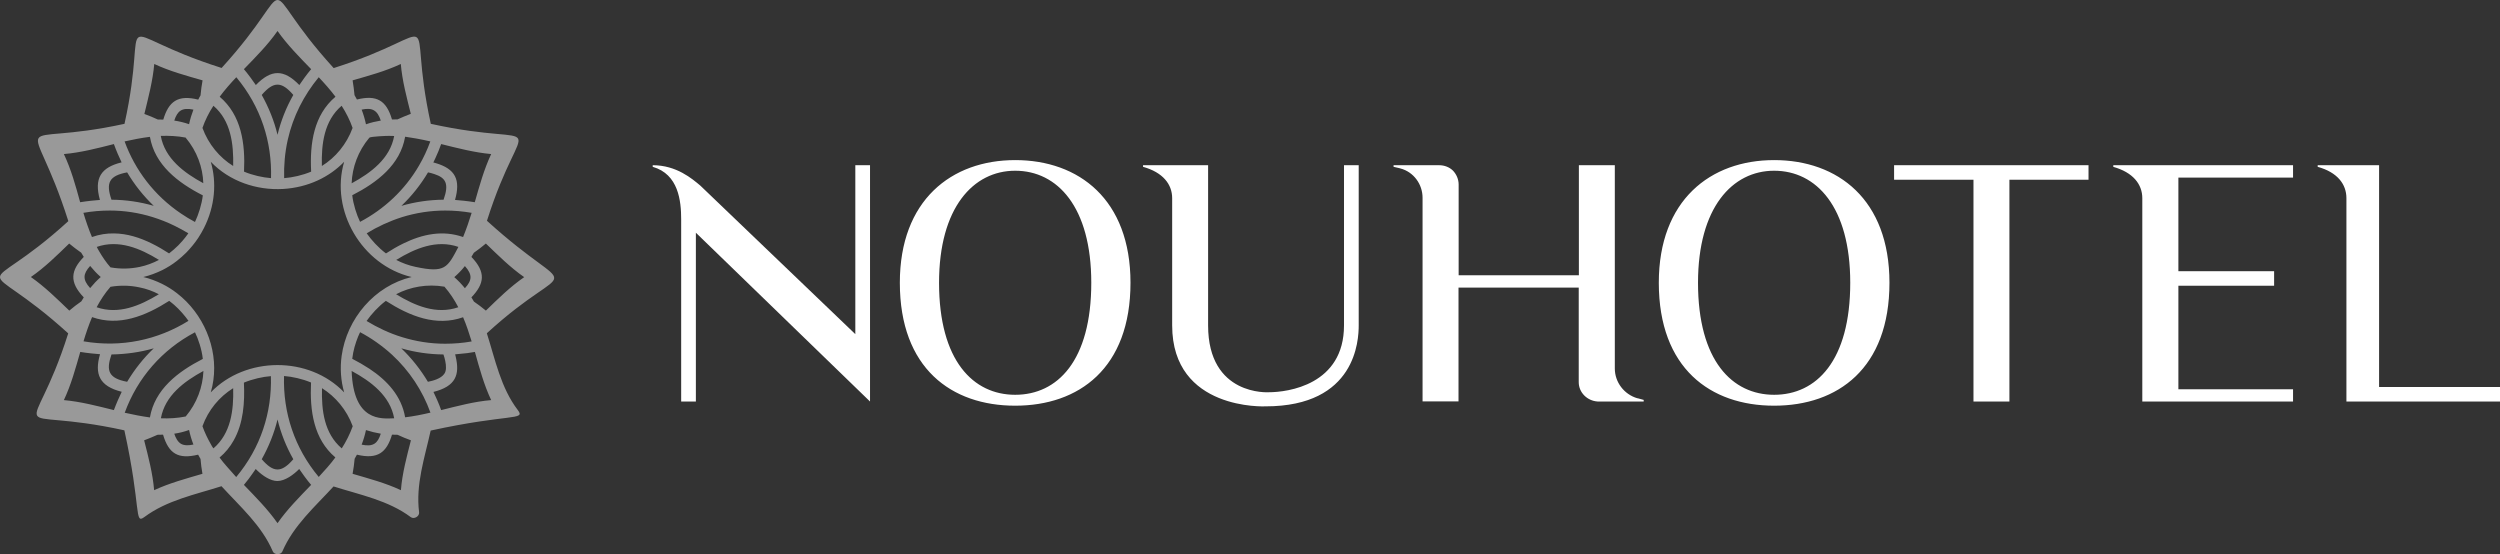 <svg width="203" height="45" viewBox="0 0 203 45" fill="none" xmlns="http://www.w3.org/2000/svg">
<rect x="0" y="0" width="203" height="45" fill="#333333" stroke="none"/>
<path d="M39.541 17.927C42.525 8.491 44.815 12.207 34.981 10.055C32.858 0.354 36.615 2.496 27.095 5.528C20.373 -1.846 24.698 -1.836 17.995 5.518C8.406 2.477 12.252 0.394 10.109 10.055C0.598 12.128 2.535 8.461 5.549 17.956C-1.799 24.665 -1.897 20.313 5.539 27.07C2.555 36.517 0.265 32.791 10.099 34.942C11.488 41.269 10.882 42.609 11.723 41.983C13.563 40.614 15.842 40.164 17.985 39.48C19.502 41.142 21.253 42.668 22.154 44.78C22.281 45.073 22.799 45.073 22.927 44.78C23.827 42.678 25.568 41.152 27.085 39.499C29.238 40.184 31.527 40.624 33.357 41.993C33.621 42.189 34.071 41.925 34.032 41.602C33.738 39.333 34.492 37.143 34.971 34.962C41.351 33.573 42.691 34.15 42.055 33.309C40.656 31.481 40.216 29.202 39.531 27.061C46.644 20.548 46.996 24.704 39.541 17.927ZM35.353 12.842C35.529 12.47 35.685 12.089 35.822 11.698C37.163 12.03 38.503 12.383 39.883 12.51C39.296 13.761 38.934 15.091 38.552 16.421C38.044 16.333 37.271 16.255 36.948 16.235C37.408 14.602 36.997 13.712 35.343 13.233C35.294 13.223 35.245 13.204 35.187 13.194C35.245 13.077 35.294 12.96 35.353 12.842ZM28.553 30.121C30.128 30.972 31.674 32.136 32.007 33.965C30.95 34.004 28.699 34.248 28.553 30.121ZM30.92 35.216C30.666 36.008 30.304 36.302 29.365 36.106C29.512 35.725 29.629 35.334 29.717 34.923C30.118 35.05 30.519 35.148 30.92 35.216ZM27.946 31.862C25.089 28.88 19.932 28.928 17.114 31.862C17.878 29.251 17.017 26.396 15.128 24.479C14.893 24.244 14.639 24.019 14.375 23.814C14.003 23.521 13.592 23.266 13.162 23.051C12.682 22.817 12.173 22.621 11.635 22.494C12.173 22.367 12.682 22.171 13.171 21.936C13.592 21.721 13.993 21.477 14.365 21.183C14.629 20.978 14.874 20.753 15.118 20.519C15.48 20.147 15.813 19.746 16.097 19.316C16.263 19.061 16.42 18.797 16.557 18.524C17.467 16.734 17.604 14.798 17.114 13.136C18.651 14.739 20.852 15.463 22.975 15.345C25.011 15.228 26.752 14.377 27.946 13.136C26.782 17.086 29.375 21.536 33.425 22.494C30.412 23.208 28.161 25.877 27.741 28.899C27.604 29.896 27.672 30.913 27.946 31.862ZM22.535 34.062C22.809 35.187 23.24 36.272 23.817 37.289C22.838 38.424 22.193 38.375 21.253 37.289C21.821 36.272 22.261 35.187 22.535 34.062ZM15.079 33.818C14.414 33.955 13.719 33.994 13.064 33.965C13.396 32.136 14.932 30.982 16.518 30.121C16.469 31.422 15.989 32.742 15.079 33.818ZM15.706 36.096C15.353 36.175 14.972 36.194 14.698 36.038C14.434 35.881 14.257 35.549 14.15 35.216C14.551 35.157 14.952 35.06 15.353 34.913C15.441 35.324 15.559 35.725 15.706 36.096ZM8.983 21.712H8.974C8.612 21.301 8.308 20.851 8.044 20.391C7.976 20.284 7.917 20.166 7.858 20.049C9.629 19.433 11.371 20.157 12.907 21.105C12.418 21.36 11.899 21.555 11.351 21.672C10.598 21.829 9.815 21.858 8.983 21.712ZM12.897 23.892C11.361 24.831 9.62 25.564 7.848 24.948C8.152 24.371 8.533 23.785 8.974 23.286H8.983C9.805 23.149 10.588 23.178 11.322 23.335C11.88 23.442 12.408 23.638 12.897 23.892ZM12.33 19.775C11.342 19.286 10.314 18.964 9.257 18.954C8.67 18.944 8.074 19.032 7.467 19.247C7.222 18.68 6.948 17.878 6.772 17.282C7.496 17.155 8.211 17.096 8.925 17.096C10.118 17.096 11.293 17.282 12.418 17.634C13.005 17.82 13.582 18.044 14.14 18.318C14.531 18.504 14.913 18.719 15.294 18.944C15.148 19.159 14.981 19.365 14.805 19.57C14.59 19.814 14.365 20.049 14.12 20.255C13.993 20.362 13.866 20.47 13.729 20.577C13.279 20.284 12.809 20.01 12.33 19.775ZM7.32 21.594C7.575 21.907 7.858 22.21 8.181 22.494C7.858 22.777 7.575 23.081 7.32 23.393C6.684 22.689 6.743 22.24 7.32 21.594ZM7.477 25.75C9.659 26.523 11.792 25.672 13.739 24.43C13.876 24.528 14.003 24.645 14.14 24.753C14.59 25.144 15.03 25.662 15.304 26.053C12.809 27.599 9.864 28.244 6.782 27.716C6.958 27.11 7.232 26.317 7.477 25.75ZM15.069 11.17C15.999 12.275 16.469 13.595 16.508 14.876C14.932 14.025 13.386 12.862 13.054 11.033C13.709 11.014 14.414 11.043 15.069 11.17ZM14.15 9.791C14.414 8.989 14.776 8.715 15.706 8.901C15.559 9.283 15.441 9.674 15.353 10.085C14.952 9.948 14.551 9.85 14.15 9.791ZM21.253 7.708C22.212 6.593 22.858 6.593 23.817 7.708C23.24 8.725 22.809 9.811 22.535 10.945C22.261 9.811 21.821 8.725 21.253 7.708ZM29.991 11.18C30.089 11.082 31.478 11.023 31.615 11.033C31.742 11.033 31.879 11.033 32.007 11.043C31.674 12.871 30.138 14.025 28.553 14.886C28.602 13.575 29.081 12.265 29.991 11.18ZM29.365 8.901C30.226 8.715 30.646 8.95 30.92 9.791C30.519 9.86 30.118 9.948 29.717 10.094C29.629 9.674 29.512 9.283 29.365 8.901ZM33.748 21.672C33.19 21.555 32.662 21.36 32.173 21.105C33.709 20.166 35.451 19.433 37.222 20.049C36.331 21.741 36.145 22.181 33.748 21.672ZM37.212 24.948C35.441 25.564 33.699 24.831 32.163 23.892C33.318 23.286 34.697 23.041 36.077 23.276H36.087C36.537 23.794 36.918 24.371 37.212 24.948ZM31.331 24.43C33.288 25.682 35.421 26.533 37.603 25.76C37.867 26.366 38.102 27.09 38.298 27.726C37.574 27.853 36.86 27.911 36.145 27.911C34.952 27.911 33.778 27.726 32.642 27.374C31.615 27.061 30.637 26.591 29.766 26.063C30.148 25.516 30.725 24.88 31.331 24.43ZM37.75 23.403C37.496 23.09 37.212 22.787 36.889 22.504C37.212 22.22 37.496 21.927 37.75 21.604C38.386 22.318 38.327 22.768 37.75 23.403ZM37.603 19.247C35.959 18.67 34.316 19.003 32.74 19.775C32.261 20.01 31.791 20.284 31.341 20.577C30.725 20.118 30.157 19.492 29.776 18.944C30.646 18.406 31.625 17.956 32.633 17.634C33.768 17.282 34.952 17.096 36.145 17.096C36.86 17.096 37.574 17.155 38.298 17.282C38.102 17.917 37.858 18.631 37.603 19.247ZM35.265 14.133C36.184 14.436 36.488 14.896 36.018 16.216C34.854 16.226 33.709 16.392 32.594 16.715C33.435 15.913 34.159 15.003 34.756 13.996C34.903 14.025 35.089 14.074 35.265 14.133ZM33.807 11.248C34.188 11.317 34.57 11.395 34.942 11.483C34.688 12.177 34.384 12.832 34.022 13.448C32.858 15.453 31.165 16.998 29.238 18.015C28.954 17.428 28.69 16.607 28.602 15.854C30.646 14.808 32.505 13.37 32.897 11.101C33.2 11.15 33.504 11.199 33.807 11.248ZM32.545 5.195C32.662 6.564 33.024 7.914 33.357 9.243C32.985 9.38 32.633 9.537 32.281 9.693C32.134 9.693 31.977 9.693 31.83 9.703C31.37 8.138 30.578 7.689 28.983 8.08C28.915 7.962 28.856 7.845 28.787 7.728C28.748 7.327 28.699 6.926 28.631 6.525C29.952 6.144 31.302 5.782 32.545 5.195ZM28.631 10.388C28.142 11.718 27.241 12.793 26.136 13.478C26.087 11.678 26.322 9.801 27.741 8.588C28.102 9.146 28.416 9.772 28.631 10.388ZM27.241 7.855C25.48 9.341 25.148 11.63 25.265 13.937C24.57 14.231 23.748 14.416 23.073 14.465C23.044 13.458 23.132 12.392 23.367 11.346C23.797 9.439 24.678 7.728 25.881 6.271C26.312 6.721 26.87 7.356 27.241 7.855ZM22.535 2.516C23.328 3.64 24.306 4.628 25.265 5.616C24.922 6.026 24.472 6.642 24.306 6.906C23.044 5.606 22.026 5.616 20.774 6.906C20.588 6.623 20.138 6.007 19.805 5.616C20.764 4.628 21.742 3.65 22.535 2.516ZM19.189 6.271C21.185 8.667 22.095 11.522 22.007 14.465C21.341 14.416 20.51 14.231 19.815 13.937C19.923 11.639 19.6 9.351 17.838 7.855C18.201 7.356 18.758 6.721 19.189 6.271ZM18.934 13.478C17.829 12.793 16.928 11.718 16.439 10.388C16.655 9.762 16.968 9.136 17.33 8.588C18.748 9.801 18.974 11.678 18.934 13.478ZM12.525 5.195C13.778 5.782 15.118 6.144 16.449 6.525C16.371 6.926 16.322 7.337 16.283 7.747C16.214 7.855 16.156 7.972 16.097 8.09C14.424 7.669 13.69 8.256 13.259 9.713C13.113 9.703 12.956 9.703 12.809 9.703C12.457 9.537 12.095 9.39 11.723 9.253C12.046 7.904 12.408 6.564 12.525 5.195ZM12.173 11.111C12.565 13.37 14.414 14.818 16.469 15.864C16.381 16.597 16.126 17.399 15.833 18.025C15.441 17.82 15.06 17.585 14.698 17.34C12.525 15.874 10.97 13.82 10.118 11.483C10.774 11.336 11.518 11.19 12.173 11.111ZM10.324 13.996C10.921 15.003 11.645 15.913 12.486 16.715C11.371 16.392 10.226 16.226 9.052 16.216C8.573 14.827 8.876 14.27 10.324 13.996ZM5.187 12.51C6.557 12.392 7.907 12.04 9.248 11.698C9.414 12.177 9.717 12.862 9.874 13.184C8.191 13.595 7.623 14.475 8.113 16.235C7.79 16.255 7.027 16.333 6.508 16.421C6.146 15.091 5.774 13.752 5.187 12.51ZM2.506 22.494C3.641 21.712 4.629 20.734 5.618 19.775C5.931 20.039 6.263 20.284 6.596 20.519C6.665 20.636 6.723 20.744 6.802 20.861C5.745 21.956 5.598 22.895 6.802 24.146C6.733 24.254 6.674 24.362 6.606 24.469C6.273 24.704 5.941 24.948 5.627 25.222C4.629 24.264 3.641 23.286 2.506 22.494ZM9.248 33.3C7.907 32.967 6.567 32.615 5.187 32.488C5.774 31.246 6.136 29.906 6.518 28.576C7.027 28.664 7.8 28.743 8.122 28.762C7.653 30.386 8.074 31.363 9.884 31.813C9.727 32.126 9.424 32.82 9.248 33.3ZM9.052 28.782C10.216 28.762 11.371 28.606 12.486 28.283C11.645 29.085 10.921 30.004 10.324 31.002C8.817 30.718 8.592 30.112 9.052 28.782ZM10.128 33.515C11.156 30.689 13.162 28.391 15.833 26.982C16.107 27.54 16.381 28.361 16.469 29.143C14.424 30.19 12.565 31.627 12.173 33.896C11.518 33.808 10.774 33.661 10.128 33.515ZM12.516 39.803C12.398 38.424 12.046 37.094 11.704 35.754C12.075 35.617 12.437 35.461 12.79 35.304C12.937 35.304 13.093 35.304 13.24 35.294C13.7 36.859 14.492 37.309 16.087 36.918C16.156 37.035 16.214 37.152 16.283 37.27C16.322 37.671 16.361 38.072 16.439 38.473C15.109 38.864 13.778 39.216 12.516 39.803ZM17.124 36.077C16.86 35.617 16.625 35.128 16.439 34.61C16.919 33.28 17.819 32.214 18.934 31.52C18.983 33.319 18.748 35.197 17.33 36.409C17.251 36.302 17.183 36.194 17.124 36.077ZM18.406 37.866C18.201 37.632 18.005 37.397 17.829 37.152C18.318 36.742 18.69 36.272 18.974 35.764C19.766 34.365 19.884 32.674 19.805 31.07C20.51 30.777 21.332 30.591 21.997 30.542C22.085 33.505 21.165 36.36 19.179 38.737C18.925 38.443 18.66 38.16 18.406 37.866ZM22.535 42.482C21.742 41.348 20.764 40.37 19.805 39.372C20.069 39.059 20.314 38.737 20.539 38.404C20.617 38.297 20.696 38.189 20.764 38.081C20.803 38.121 20.842 38.16 20.881 38.199C21.332 38.629 21.958 39.059 22.525 39.059C23.151 39.059 23.856 38.531 24.296 38.081C24.492 38.375 24.932 38.991 25.265 39.372C24.306 40.37 23.328 41.348 22.535 42.482ZM25.881 38.727C23.905 36.36 22.975 33.495 23.063 30.532C23.729 30.581 24.561 30.767 25.255 31.06C25.148 33.358 25.47 35.656 27.232 37.143C26.87 37.641 26.312 38.267 25.881 38.727ZM26.146 31.52C27.251 32.214 28.151 33.28 28.641 34.61C28.416 35.236 28.102 35.862 27.75 36.409C26.322 35.197 26.097 33.319 26.146 31.52ZM32.554 39.803C31.302 39.216 29.962 38.864 28.631 38.473C28.709 38.062 28.758 37.661 28.797 37.25C28.866 37.143 28.924 37.025 28.983 36.918C30.676 37.328 31.4 36.732 31.83 35.294C31.977 35.304 32.124 35.304 32.281 35.304C32.633 35.471 32.995 35.617 33.367 35.754C33.024 37.094 32.662 38.434 32.554 39.803ZM32.897 33.886C32.603 32.165 31.449 30.904 30.001 29.945C29.551 29.652 29.081 29.378 28.602 29.134C28.621 28.968 28.65 28.801 28.68 28.635C28.797 28.038 29.032 27.393 29.238 26.973C30.128 27.442 31.028 28.068 31.83 28.801C33.249 30.112 34.306 31.715 34.952 33.505C34.296 33.661 33.553 33.808 32.897 33.886ZM34.746 31.002C34.149 30.004 33.425 29.085 32.584 28.283C33.699 28.606 34.844 28.772 36.008 28.782C36.057 28.928 36.116 29.114 36.155 29.31C36.233 29.691 36.263 30.112 36.067 30.366C35.803 30.738 35.196 30.913 34.746 31.002ZM39.883 32.488C38.513 32.605 37.163 32.967 35.822 33.3C35.656 32.82 35.353 32.136 35.196 31.823C36.997 31.373 37.359 30.444 36.997 28.938C36.987 28.88 36.967 28.831 36.958 28.772C37.085 28.762 37.222 28.752 37.349 28.733C37.75 28.703 38.151 28.655 38.562 28.576C38.934 29.906 39.296 31.246 39.883 32.488ZM39.453 25.222C39.139 24.958 38.807 24.714 38.484 24.489C38.415 24.371 38.347 24.254 38.278 24.146C39.345 23.032 39.472 22.103 38.278 20.861C38.347 20.753 38.406 20.646 38.474 20.528C38.807 20.294 39.139 20.039 39.453 19.775C40.451 20.734 41.429 21.712 42.564 22.504C41.429 23.286 40.441 24.264 39.453 25.222Z" fill="#999999"/>
<path d="M69.452 27.132L56.87 15.075C56.206 14.518 54.935 13.415 53 13.415V13.546C55.101 14.147 55.311 16.32 55.311 17.816V32.603H56.505V18.897L70.646 32.603V13.415H69.452V27.132ZM82.432 13C77.257 13 73.067 16.255 73.067 22.96C73.067 29.906 77.257 32.942 82.432 32.942C87.606 32.942 91.796 29.906 91.796 22.96C91.796 16.2 87.606 13 82.432 13ZM82.432 32.057C79.037 32.057 76.251 29.305 76.251 22.96C76.251 16.855 79.037 13.863 82.432 13.863C85.859 13.863 88.612 16.8 88.612 22.96C88.612 29.305 85.859 32.057 82.432 32.057ZM109.133 26.422C109.133 31.249 104.566 31.85 103.029 31.85C103.029 31.85 98.098 32.188 98.098 26.422V13.415H92.814V13.546C94.428 13.994 95.18 14.966 95.18 16.091V26.422C95.18 33.368 102.764 32.996 102.764 32.996C110.117 32.996 110.327 27.602 110.327 26.422V13.415H109.133V26.422ZM132.959 32.341C131.875 32.025 131.123 31.031 131.123 29.928V13.415H128.205V22.349H118.442V14.988C118.442 14.54 118.254 14.147 117.989 13.863C117.701 13.579 117.303 13.415 116.85 13.415H113.157V13.546L113.632 13.655C113.655 13.655 113.688 13.677 113.71 13.677C114.793 13.961 115.512 14.966 115.512 16.058V32.593H118.431V23.353H128.193V31.031C128.193 31.872 128.879 32.549 129.73 32.603H133.467V32.472L132.992 32.341H132.959ZM144.059 13C138.885 13 134.695 16.255 134.695 22.96C134.695 29.906 138.885 32.942 144.059 32.942C149.234 32.942 153.424 29.906 153.424 22.96C153.424 16.2 149.234 13 144.059 13ZM144.059 32.057C140.665 32.057 137.879 29.305 137.879 22.96C137.879 16.855 140.665 13.863 144.059 13.863C147.487 13.863 150.24 16.8 150.24 22.96C150.24 29.305 147.487 32.057 144.059 32.057ZM153.8 14.595H160.246V32.603H163.164V14.595H169.588V13.415H153.8V14.595ZM171.589 13.546C173.203 13.994 173.955 14.966 173.955 16.091V32.603H186.195V31.61H176.885V23.2H184.658V22.021H176.885V14.42H186.195V13.415H171.6V13.546H171.589ZM193.182 31.424V13.415H188.196V13.546C189.81 13.994 190.529 14.966 190.529 16.091V32.603H203V31.424H193.182Z" fill="white"/>
</svg>
